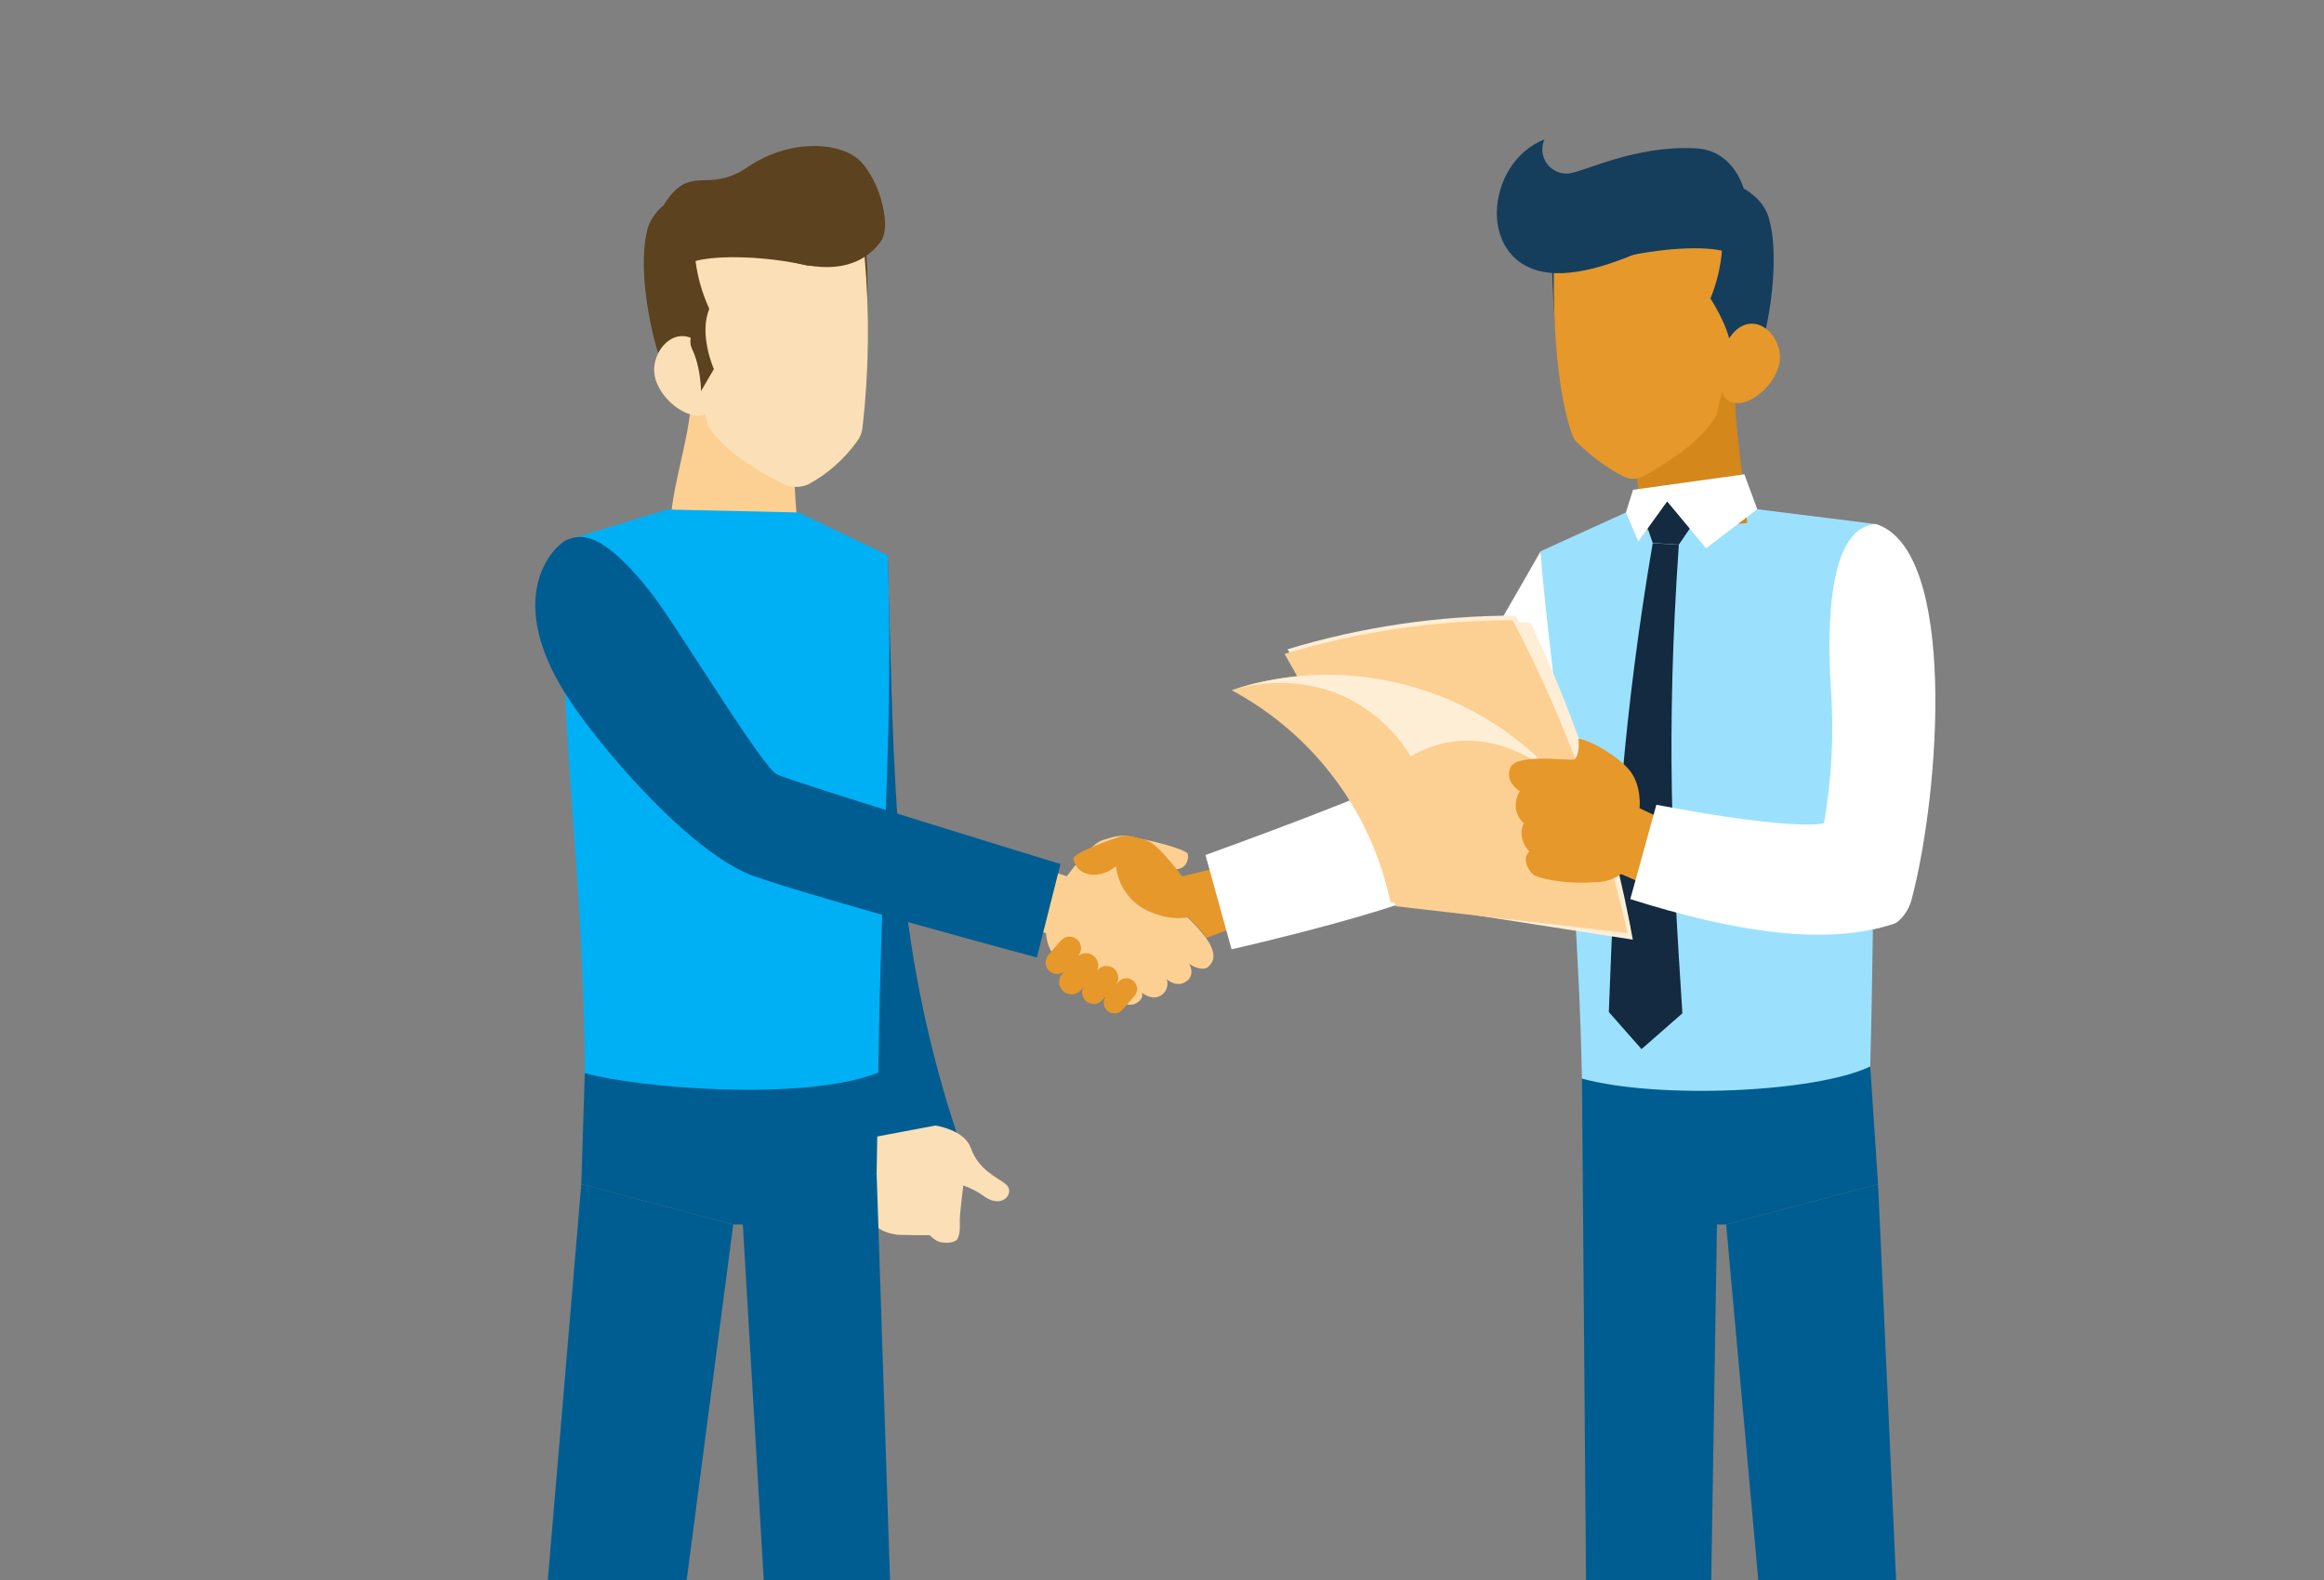 <svg fill="none" height="272" viewBox="0 0 400 272" width="400" xmlns="http://www.w3.org/2000/svg">
<rect x="0" y="0" width="400" height="272" fill="#808080" stroke="none"/>
<g clip-path="url(#clip0_628_21274)">
<path d="M118.898 67.802L135.237 70.93C137.052 78.3 136.501 84.558 137.323 90.398L115.422 89.703C115.839 82.611 119.155 74.059 118.898 67.802Z" fill="#FCD093"></path>
<path d="M114.347 64.047C111.357 55.982 109.904 45.324 111.413 39.546C112.804 34.311 120.048 30.987 129.991 30.674C139.933 30.362 146.524 34.401 147.97 37.551C149.416 40.7 149.59 49.892 149.027 60.884C149.027 60.884 114.187 63.79 114.347 64.047Z" fill="#5C421E"></path>
<path d="M148.812 44.149C149.689 53.944 149.57 63.802 148.457 73.573C148.379 74.454 148.049 75.294 147.505 75.992C145.31 79.043 142.459 81.564 139.162 83.369C138.523 83.652 137.834 83.804 137.135 83.816C136.436 83.827 135.743 83.699 135.094 83.439C128.267 80.046 124.012 76.715 121.933 73.433C121.933 73.433 119.381 64.527 118.95 61.475C119.214 57.936 122.072 53.132 122.072 53.132C120.871 50.536 120.077 47.771 119.715 44.934C123.643 43.857 132.007 44.1 139.085 45.741C144.154 44.197 146.921 43.933 148.812 44.149Z" fill="#FBDFB6"></path>
<path d="M121.812 61.148C121.812 61.148 120.171 57.672 117.203 57.86C114.234 58.047 111.807 61.92 112.829 65.306C113.851 68.692 117.634 71.779 120.526 71.529C123.418 71.278 123.258 67.267 123.258 67.267L121.812 61.148Z" fill="#FBDFB6"></path>
<path d="M114.243 35.298C121.265 33.073 129.47 43.468 137.416 45.359C145.363 47.25 149.465 44.504 151.593 41.569C153.721 38.636 150.939 29.68 147.268 27.052C143.597 24.424 135.657 24.035 128.656 28.784C121.655 33.532 118.811 27.928 114.243 35.298Z" fill="#5C421E"></path>
<path d="M122.084 53.188C120.228 57.596 122.87 63.54 122.87 63.54L120.666 67.323C120.666 67.323 120.624 63.186 119.136 60.127C117.648 57.067 122.084 53.188 122.084 53.188Z" fill="#5C421E"></path>
<path d="M208.069 166.349C206.984 167.434 204.849 166.099 204.655 165.877C204.836 166.196 205.726 167.865 204.161 168.964C202.597 170.062 200.998 168.741 200.81 168.574C200.99 169.08 200.991 169.632 200.812 170.138C200.634 170.645 200.287 171.074 199.83 171.355C198.314 172.308 196.75 171.049 196.562 170.91C196.617 171.091 196.875 172.099 195.373 172.801C194.919 172.98 194.422 173.016 193.948 172.906C192.656 172.649 191.413 172.192 190.263 171.55C189.116 170.973 187.92 170.278 186.786 169.575L186.696 169.52L185.764 168.936C184.911 168.377 184.111 167.742 183.373 167.038C182.407 166.098 181.593 165.015 180.96 163.826C180.416 162.851 180.106 161.763 180.056 160.648L172.408 157.937L175.189 148.112L183.616 150.845C183.616 150.845 184.221 150.017 185.069 148.975L187.968 145.832C188.189 145.624 188.421 145.429 188.664 145.248C188.783 145.152 188.908 145.064 189.039 144.984C189.093 144.943 189.152 144.908 189.213 144.879C189.319 144.806 189.437 144.75 189.561 144.713C191.646 143.976 193.225 143.677 194.24 143.976H194.281H194.323H194.358C194.429 143.982 194.499 143.996 194.566 144.017C194.959 144.06 195.346 144.144 195.721 144.268L195.957 144.316C196.784 144.49 197.792 144.699 198.738 144.921C200.824 145.401 204.3 146.458 204.432 147.007C204.509 147.378 204.493 147.762 204.386 148.126C204.28 148.49 204.085 148.822 203.82 149.093C203.125 149.739 202.013 149.746 200.831 149.719C199.649 149.691 197.5 149.28 196.729 149.385C195.957 149.489 195.825 150.455 195.825 150.455L204.62 158.145C205.703 159.182 206.701 160.305 207.603 161.503C207.783 161.768 207.943 162.011 208.082 162.247C208.243 162.504 208.375 162.777 208.479 163.061C208.854 163.881 209.257 165.174 208.069 166.349Z" fill="#FCD093"></path>
<path d="M195.206 171.522L194.038 172.871L193.204 173.81C193.009 174.038 192.76 174.215 192.479 174.324C192.199 174.434 191.896 174.472 191.598 174.435C191.23 174.398 190.882 174.248 190.604 174.004C190.254 173.698 190.032 173.271 189.983 172.808C189.934 172.345 190.061 171.881 190.339 171.508L190.423 171.383L190.325 171.487L189.776 172.113C189.565 172.366 189.294 172.562 188.988 172.683C188.682 172.805 188.351 172.848 188.024 172.808C187.62 172.763 187.239 172.602 186.926 172.343C186.608 172.06 186.386 171.684 186.293 171.269C186.199 170.853 186.238 170.419 186.404 170.027L186.196 170.271C186.024 170.517 185.803 170.725 185.547 170.881C185.29 171.036 185.004 171.136 184.706 171.174C184.408 171.212 184.106 171.187 183.819 171.1C183.531 171.014 183.265 170.868 183.038 170.672C182.811 170.476 182.627 170.234 182.499 169.963C182.371 169.691 182.302 169.396 182.295 169.096C182.289 168.796 182.345 168.498 182.462 168.221C182.578 167.944 182.751 167.695 182.969 167.49L183.192 167.232C182.778 167.562 182.251 167.716 181.725 167.663C181.366 167.621 181.025 167.481 180.739 167.259C180.453 167.037 180.233 166.742 180.103 166.404C179.973 166.066 179.937 165.7 180 165.343C180.063 164.987 180.222 164.654 180.46 164.382L180.981 163.777L182.601 161.907C182.95 161.516 183.438 161.279 183.96 161.247C184.483 161.215 184.997 161.389 185.391 161.733C185.785 162.077 186.028 162.563 186.067 163.085C186.105 163.606 185.937 164.122 185.598 164.521C185.99 164.228 186.471 164.078 186.96 164.096C187.449 164.113 187.918 164.298 188.288 164.618C188.637 164.91 188.88 165.308 188.982 165.751C189.084 166.194 189.038 166.658 188.851 167.072L188.9 167.017C189.072 166.81 189.283 166.64 189.521 166.516C189.759 166.392 190.019 166.317 190.287 166.295C190.554 166.274 190.824 166.305 191.079 166.389C191.334 166.472 191.57 166.606 191.773 166.782C191.975 166.958 192.141 167.173 192.26 167.413C192.378 167.654 192.448 167.916 192.464 168.184C192.48 168.452 192.442 168.72 192.353 168.974C192.264 169.227 192.126 169.46 191.945 169.659L192.404 169.137C192.556 168.936 192.748 168.769 192.968 168.645C193.187 168.521 193.43 168.444 193.68 168.417C193.931 168.391 194.184 168.416 194.425 168.492C194.665 168.567 194.888 168.691 195.078 168.856C195.269 169.021 195.424 169.223 195.533 169.45C195.642 169.678 195.704 169.925 195.714 170.176C195.724 170.428 195.682 170.68 195.591 170.915C195.5 171.15 195.362 171.364 195.185 171.543L195.206 171.522Z" fill="#E6982B"></path>
<path d="M211.768 148.856L203.466 150.866C203.466 150.866 202.562 149.628 201.38 148.265C200.115 146.764 198.516 145.102 197.459 144.72C196.965 144.553 196.507 144.393 196.069 144.275C195.373 144.136 194.775 144.017 194.476 143.941H194.435C193.899 143.86 193.354 143.886 192.829 144.017C192.279 144.177 190.047 144.935 188.038 145.783C186.293 146.527 184.736 147.327 184.784 147.807C184.822 148.198 184.943 148.577 185.139 148.919C186.182 150.845 189.352 151.366 192.092 149.114C192.231 150.493 192.67 151.825 193.377 153.018C194.084 154.21 195.043 155.234 196.187 156.018C197.987 157.262 201.478 158.493 204.474 157.909L204.683 158.09C205.766 159.127 206.764 160.25 207.666 161.448V161.483C209.974 160.433 215.898 158.625 215.898 158.625L211.768 148.856Z" fill="#E6982B"></path>
<path d="M265.164 94.904C265.164 94.904 244.918 130.425 242.79 132.851C240.663 135.278 207.478 147.188 207.478 147.188L211.976 163.422C211.976 163.422 246.816 155.601 252.816 150.303C258.816 145.005 269.565 125.273 269.565 125.273L265.164 94.904Z" fill="white"></path>
<path d="M272.284 185.671L272.416 202.044L293.219 210.791H297.098L323.247 203.852L321.899 183.592" fill="#005D91"></path>
<path d="M297.098 210.791L311.149 366.232L330.582 365.064L323.247 203.852L297.098 210.791Z" fill="#005D91"></path>
<path d="M272.416 202.045L273.73 364.939L293.031 365.454L295.548 209.039L272.416 202.045Z" fill="#005D91"></path>
<path d="M279.848 88.222L265.164 94.903C266.2 110.714 271.275 140.02 272.284 185.678C285.257 189.245 312.428 188.132 321.898 183.592C322.677 155.823 322.642 113.669 322.955 90.231L302.458 87.666L279.848 88.222Z" fill="#9BE1FD"></path>
<path d="M298.626 66.411L279.854 69.888C280.34 77.341 283.643 85.879 281.244 91.441L300.712 90.05C300.308 82.959 298.355 72.669 298.626 66.411Z" fill="#D4871A"></path>
<path d="M284.145 86.122L290.813 86.074L292.336 88.799L288.957 93.756L284.458 93.478L282.936 89.008L284.145 86.122Z" fill="#132A40"></path>
<path d="M281.072 84.322L300.234 81.652L302.459 87.666L293.65 94.382L286.947 86.324L281.983 93.207L279.849 88.222L281.072 84.322Z" fill="white"></path>
<path d="M284.458 93.513C279.514 122.506 277.922 145.658 276.907 174.22L282.532 180.609L289.568 174.442C287.809 147.327 286.697 126.51 288.956 93.791L284.458 93.513Z" fill="#132A40"></path>
<path d="M302.556 61.83C305.171 53.709 306.151 43.057 304.406 37.405C302.827 32.274 295.465 29.291 285.585 29.409C275.705 29.527 269.357 33.831 268.057 37.015C266.757 40.2 266.986 49.329 268.022 60.21C268.022 60.21 302.702 61.572 302.556 61.83Z" fill="#153E5C"></path>
<path d="M267.508 43.607C267.111 55.426 268.113 68.017 270.623 74.894C270.785 75.365 271.059 75.79 271.422 76.131C273.798 78.519 276.534 80.521 279.529 82.062C280.039 82.321 280.605 82.451 281.177 82.441C281.749 82.431 282.31 82.282 282.811 82.006C289.437 78.349 293.511 74.859 295.43 71.508C295.43 71.508 297.571 62.567 297.87 59.521C297.453 56.045 294.394 51.387 294.394 51.387C295.472 48.76 296.14 45.984 296.375 43.155C292.433 42.251 284.146 42.856 277.2 44.795C272.131 43.454 269.378 43.301 267.508 43.607Z" fill="#E6982B"></path>
<path d="M297.091 59.194C297.091 59.194 298.572 55.718 301.527 55.718C304.482 55.718 307.089 59.514 306.185 62.914C305.281 66.314 301.701 69.54 298.822 69.415C295.944 69.29 295.923 65.306 295.923 65.306L297.091 59.194Z" fill="#E6982B"></path>
<path d="M300.276 33.025C300.276 33.025 298.767 25.912 291.891 25.537C281.365 24.959 272.632 29.632 269.913 29.875C269.194 29.924 268.475 29.786 267.825 29.474C267.175 29.163 266.616 28.688 266.205 28.096C265.793 27.504 265.542 26.816 265.475 26.098C265.409 25.38 265.529 24.657 265.825 24C255.459 28.067 254.089 45.553 266.59 46.944C279.091 48.334 300.276 33.025 300.276 33.025Z" fill="#153E5C"></path>
<path d="M241.352 155.594L281.038 161.761C277.606 142.871 271.684 124.521 263.426 107.189C250.134 106.659 236.837 108.093 223.963 111.444C231.38 125.473 237.221 140.279 241.379 155.594H241.352Z" fill="#FFEED6"></path>
<path d="M240.746 155.204L280.634 159.821C276.464 141.078 269.822 122.972 260.881 105.979C247.578 105.97 234.346 107.921 221.612 111.771C229.577 125.496 235.994 140.063 240.746 155.204Z" fill="#FFEED6"></path>
<path d="M240.197 156.004L280.112 160.62C275.941 141.879 269.302 123.773 260.367 106.779C247.061 106.77 233.827 108.722 221.091 112.57C229.055 126.296 235.473 140.863 240.225 156.004H240.197Z" fill="#FCD093"></path>
<path d="M279.807 158.91C266.309 157.714 252.814 156.525 239.321 155.343C236.449 141.553 228.287 129.438 216.586 121.595C214.827 120.406 213.256 119.509 211.99 118.814C221.8 115.602 232.334 115.322 242.301 118.01C252.267 120.697 261.233 126.234 268.098 133.943C272.006 142.258 275.909 150.581 279.807 158.91Z" fill="#FCD093"></path>
<path d="M268.099 133.922C266.757 132.705 259.345 126.274 249.764 127.713C247.31 128.093 244.95 128.938 242.812 130.202C240.329 126.102 236.783 122.751 232.55 120.503C223.191 115.602 214.014 118.167 211.977 118.793C221.787 115.581 232.321 115.301 242.287 117.989C252.254 120.676 261.219 126.213 268.085 133.922H268.099Z" fill="#FFEED6"></path>
<path d="M285.494 153.264L289.902 142.745L282.199 139.137C282.199 139.137 282.595 135.389 280.607 132.775C278.618 130.161 273.292 127.213 271.652 127.178C272.02 130.022 270.956 130.766 270.956 130.766C268.968 130.898 261.049 129.723 259.971 132.156C258.893 134.59 261.591 136.216 261.591 136.216C261.049 137.05 260.804 138.042 260.896 139.032C261.005 140.078 261.501 141.045 262.286 141.744C261.923 142.395 261.789 143.149 261.904 143.885C262.041 144.892 262.502 145.827 263.218 146.548C263.005 146.761 262.841 147.017 262.737 147.299C262.632 147.581 262.59 147.882 262.613 148.182C262.745 149.127 263.227 149.987 263.962 150.595C264.511 151.109 269.023 152.277 274.62 151.867C276.196 151.856 277.731 151.371 279.028 150.476L285.494 153.264Z" fill="#E6982B"></path>
<path d="M322.955 90.231C336.861 94.806 333.975 136.07 329.011 154.891C328.483 156.901 326.981 158.688 325.994 159.021C314.285 162.936 298.405 160.412 280.6 154.78L285.091 138.539C309.683 143.225 313.945 141.709 313.945 141.709C315.262 134.137 315.663 126.433 315.141 118.765C314.285 105.937 315.141 90.53 322.955 90.231Z" fill="white"></path>
<path d="M134.218 120.921C133.905 151.373 138.918 174.762 145.773 198.631L164.643 195.022C153.623 161.378 153.957 135.32 152.789 95.55C144.251 101.397 137.583 113.634 134.218 120.921Z" fill="#005D91"></path>
<path d="M160.995 193.763C160.995 193.763 165.962 194.462 167.079 197.589C168.482 201.522 171.575 202.585 173.158 203.901C174.741 205.217 172.672 208.237 169.448 205.999C168.333 205.181 167.103 204.535 165.797 204.081C165.797 204.081 165.151 209.291 165.195 210.155C165.238 211.02 165.268 213.069 164.534 213.554C163.801 214.04 162.592 213.991 161.801 213.826C161.009 213.661 160.009 212.641 160.009 212.641C160.009 212.641 155.124 212.641 154.425 212.559C153.726 212.476 151.555 212.112 150.541 210.767C149.526 209.422 149.429 201.847 149.424 200.206C149.419 198.565 150.711 195.7 150.711 195.7L160.995 193.763Z" fill="#FBDFB6"></path>
<path d="M151.168 184.628L150.883 202.045L130.087 210.791H126.201L100.052 203.852L100.65 184.705" fill="#005D91"></path>
<path d="M126.201 210.791L105.851 366.232L86.418 365.064L100.052 203.852L126.201 210.791Z" fill="#005D91"></path>
<path d="M150.883 202.045L156.257 364.939L136.949 365.454L127.751 209.039L150.883 202.045Z" fill="#005D91"></path>
<path d="M137.437 88.222L152.788 95.599C153.81 124.452 151.822 142.94 151.168 184.663C138.25 189.724 109.529 187.249 100.65 184.732C100.421 145.005 95.359 123.02 97.674 92.957L114.826 87.715L137.437 88.222Z" fill="#00B0F4"></path>
<path d="M97.201 119.238C86.376 101.808 95.971 93.423 97.674 92.901C99.377 92.38 102.84 90.287 112.129 102.148C116.418 107.62 131.116 132.01 133.717 133.31C136.317 134.61 182.525 148.745 182.525 148.745L178.464 164.834C178.464 164.834 140.857 154.731 129.795 150.838C118.734 146.944 102.499 127.783 97.201 119.238Z" fill="#005D91"></path>
</g>
<defs>
<clipPath id="clip0_628_21274">
<rect fill="white" height="272" width="400"></rect>
</clipPath>
</defs>
</svg>
